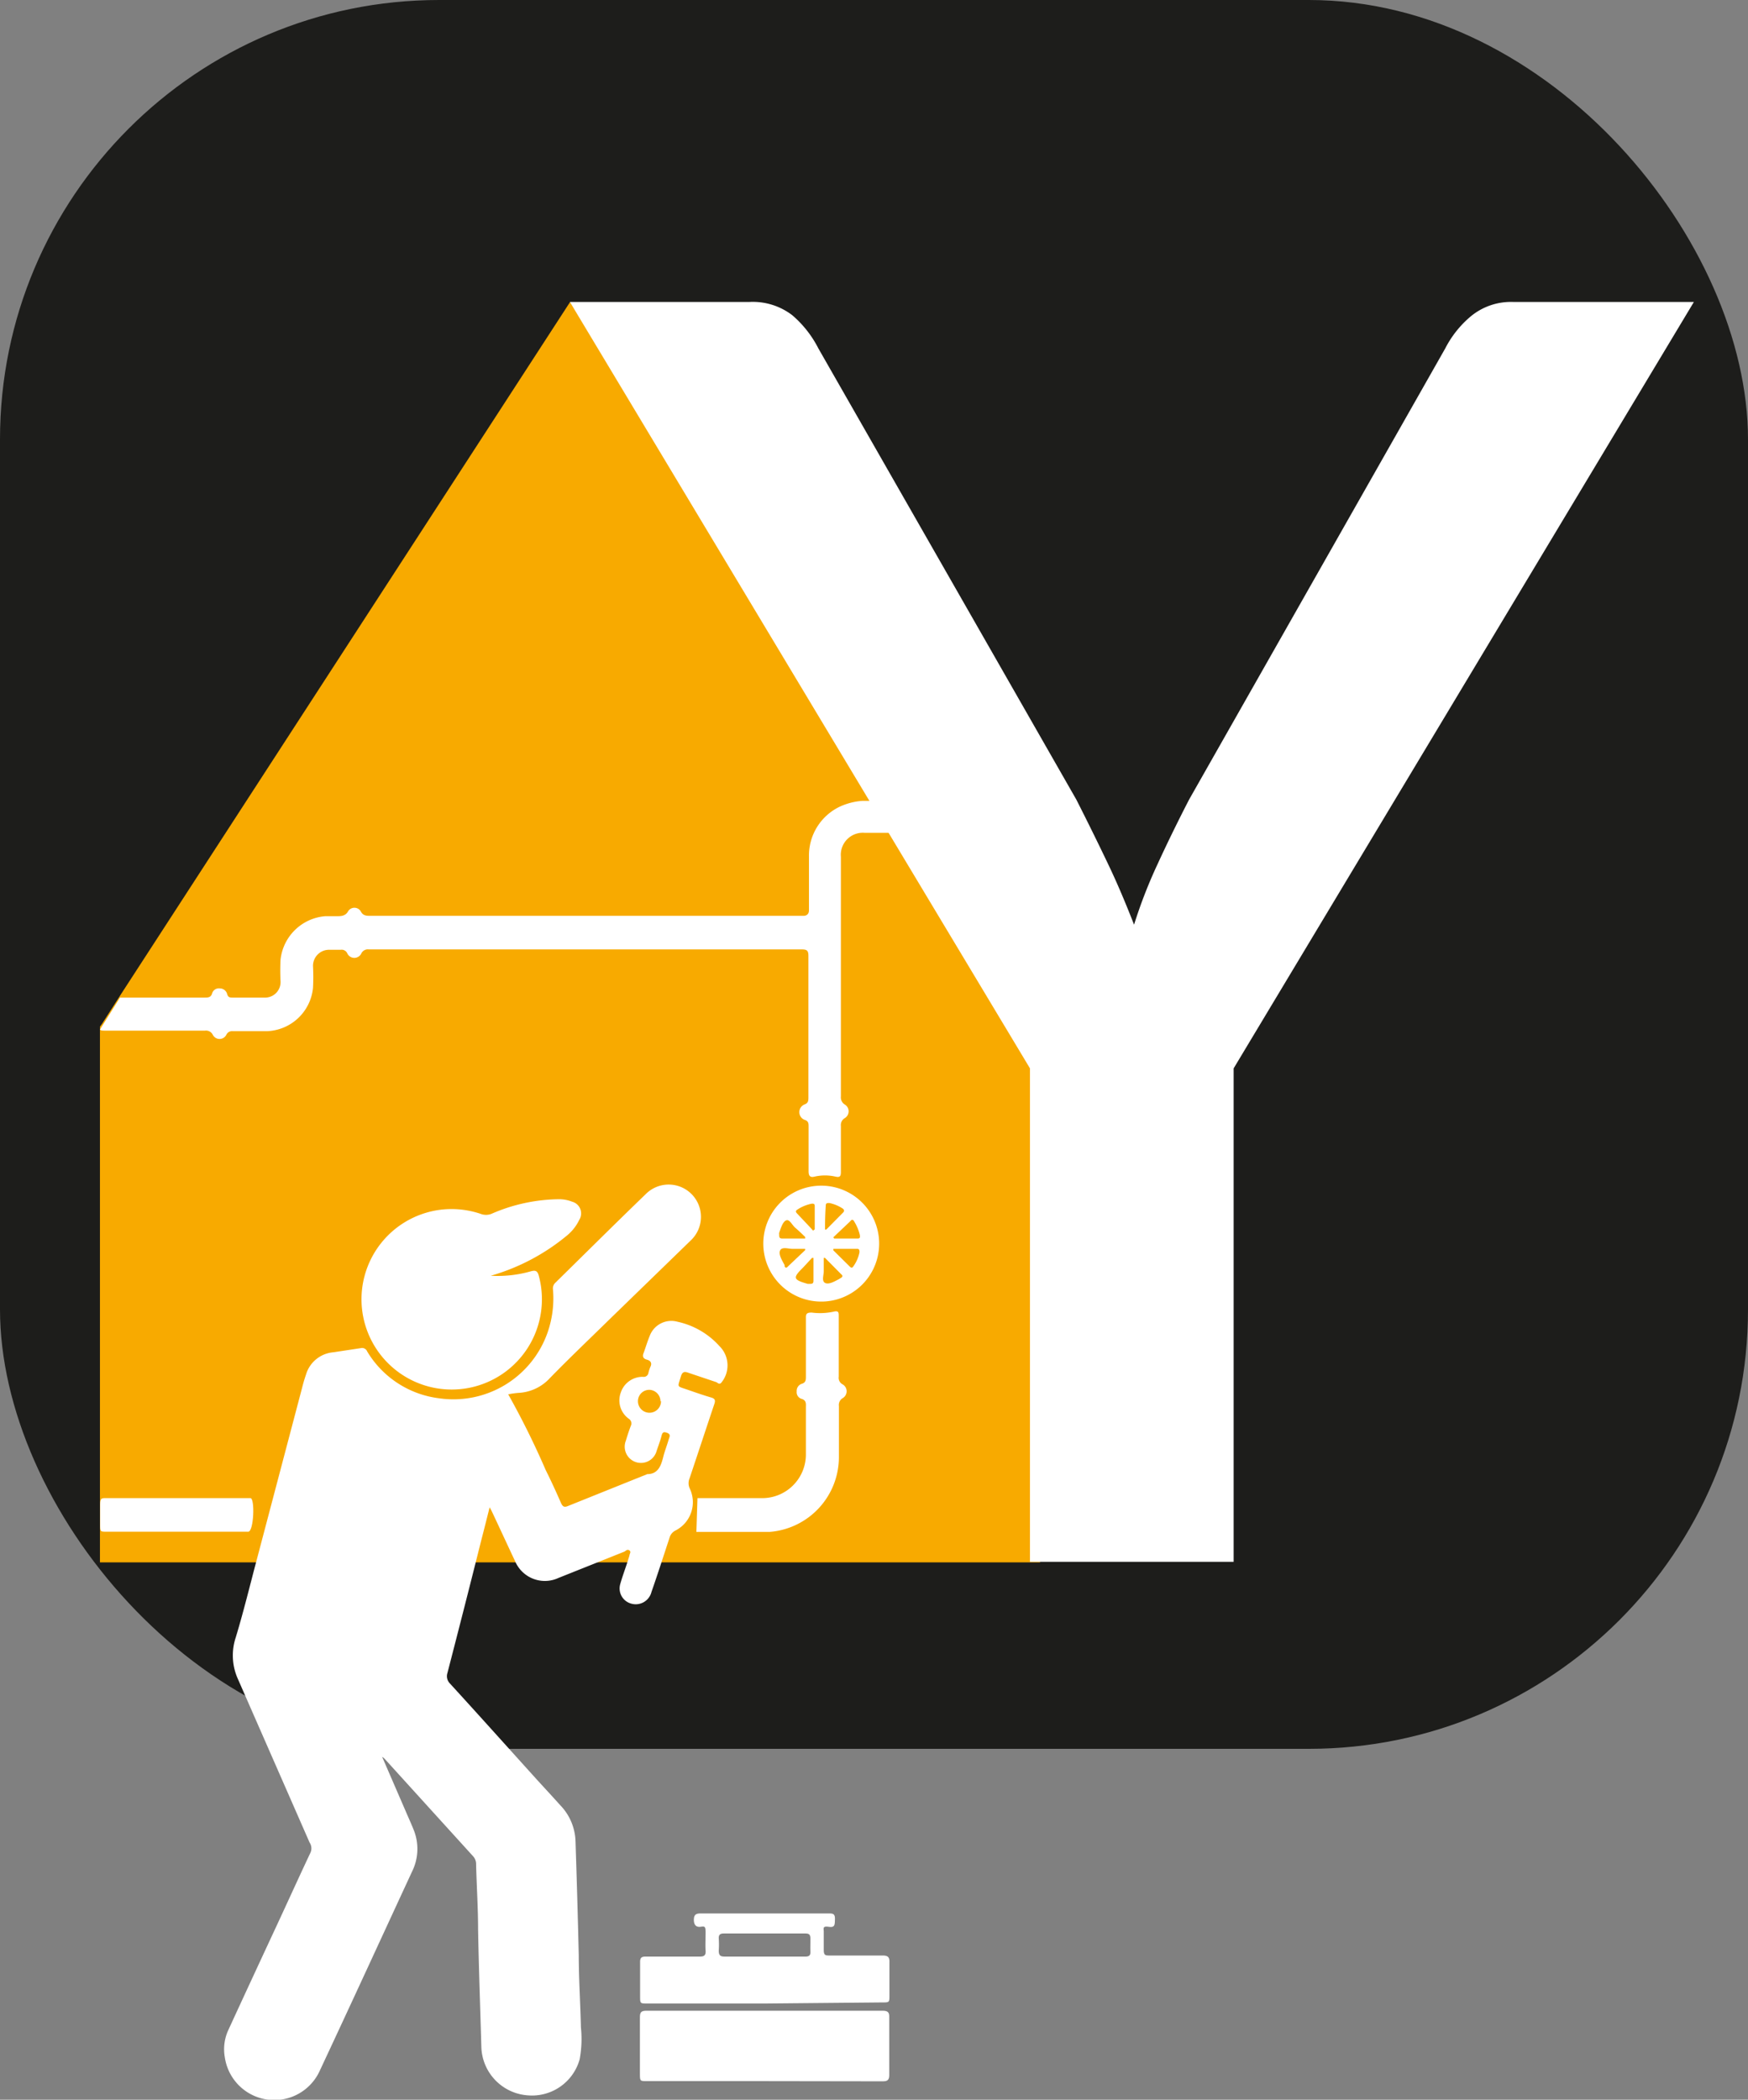 <svg xmlns="http://www.w3.org/2000/svg" viewBox="0 0 96.89 116.33"><rect x="0" y="0" width="96.89" height="116.33" fill="#808080" stroke="none"/><defs><style>.cls-1{fill:#1d1d1b;}.cls-2{fill:#f8aa00;}.cls-3{fill:#fff;}</style></defs><g id="Layer_2" data-name="Layer 2"><g id="Layer_1-2" data-name="Layer 1"><rect class="cls-1" width="96.89" height="96.89" rx="24.34"/><polygon class="cls-2" points="57.65 56.88 57.65 86.56 5.54 86.56 5.54 56.88 5.65 56.73 6.72 55.06 31.6 16.73 49.72 44.67 50.09 45.24 57.65 56.88"/><path class="cls-3" d="M68.38,59.19V86.53H57.09V59.19L31.59,16.73h9.94a3.6,3.6,0,0,1,2.38.73,6,6,0,0,1,1.45,1.84l14.3,25c.64,1.26,1.23,2.46,1.77,3.59s1,2.24,1.43,3.34a26.91,26.91,0,0,1,1.31-3.37c.51-1.11,1.09-2.3,1.74-3.56l14.2-25a5.71,5.71,0,0,1,1.41-1.77,3.49,3.49,0,0,1,2.37-.8h10Z"/><g id="lxO9bV.tif"><path class="cls-3" d="M51.37,45.91c0,.25-.16.23-.32.23H47.92a1.22,1.22,0,0,0-1.31,1.33V60.75a.46.46,0,0,0,.21.44.44.44,0,0,1,0,.76.44.44,0,0,0-.21.43c0,.86,0,1.71,0,2.56,0,.23-.06.3-.29.25a2.61,2.61,0,0,0-1.18,0c-.25.06-.32-.06-.32-.3,0-.82,0-1.64,0-2.46,0-.19,0-.32-.23-.39a.46.46,0,0,1,0-.85c.21-.07.22-.21.22-.39,0-2.61,0-5.22,0-7.84,0-.3-.09-.36-.37-.36h-24a.4.4,0,0,0-.41.22.43.43,0,0,1-.78,0,.34.34,0,0,0-.36-.2h-.64a.89.89,0,0,0-.9.91,11.63,11.63,0,0,1,0,1.19,2.66,2.66,0,0,1-2.56,2.41H12.91a.35.35,0,0,0-.36.19.42.42,0,0,1-.76,0,.42.42,0,0,0-.43-.22H5.91c-.22,0-.32,0-.37-.06l1.11-1.77c1.55,0,3.11,0,4.67,0,.22,0,.38,0,.45-.27a.39.39,0,0,1,.41-.24.42.42,0,0,1,.41.31c.05.18.14.2.29.2h1.77a.86.86,0,0,0,.9-.91,11.67,11.67,0,0,1,0-1.19,2.71,2.71,0,0,1,2.48-2.41c.21,0,.42,0,.64,0s.48,0,.63-.28a.41.41,0,0,1,.69,0c.13.26.32.26.55.26H44.12c.15,0,.3,0,.43,0s.29-.08.29-.3c0-1,0-2,0-3a3,3,0,0,1,1.69-2.74,3.56,3.56,0,0,1,1.28-.33h3.55v.6C51.36,45.23,51.36,45.57,51.37,45.91Z"/><path class="cls-3" d="M28.17,77.25a45.5,45.5,0,0,1,2.08,4.2c.3.6.58,1.21.85,1.83.1.21.19.24.4.15l4.38-1.76,0,0c.59,0,.76-.46.88-.94.08-.33.21-.64.31-1,.05-.14.12-.27-.1-.35s-.26,0-.31.2-.17.53-.26.79a.9.9,0,1,1-1.71-.55q.12-.41.27-.81a.31.31,0,0,0-.11-.41,1.25,1.25,0,0,1-.44-1.45,1.27,1.27,0,0,1,1.23-.87.26.26,0,0,0,.3-.21,1.93,1.93,0,0,1,.11-.34c.11-.22,0-.35-.19-.4s-.27-.16-.19-.36.21-.64.34-.95a1.28,1.28,0,0,1,1.55-.79,4.36,4.36,0,0,1,2.32,1.35,1.5,1.5,0,0,1,.12,2c-.09.13-.18.08-.28,0l-1.55-.52c-.24-.09-.35-.06-.43.2-.18.62-.25.52.36.73.43.15.86.3,1.3.43.23.06.27.16.19.38-.46,1.37-.91,2.74-1.37,4.11a.69.69,0,0,0,0,.53,1.76,1.76,0,0,1-.79,2.36.64.64,0,0,0-.32.4c-.33,1-.65,2-1,3a.9.9,0,0,1-1.14.64.87.87,0,0,1-.59-1.08c.15-.53.34-1,.51-1.58,0-.09.11-.2,0-.28s-.18,0-.27.06l-3.66,1.46a1.79,1.79,0,0,1-2.41-.93c-.44-.93-.87-1.87-1.31-2.8l-.1-.18c-.16.63-.3,1.2-.45,1.77q-.93,3.71-1.89,7.41a.57.57,0,0,0,.13.57c1.63,1.78,3.24,3.58,4.86,5.37.42.46.85.92,1.26,1.38A3,3,0,0,1,31.9,102c.07,2.11.13,4.21.18,6.32,0,1.33.09,2.67.12,4a6.19,6.19,0,0,1-.07,1.77,2.74,2.74,0,0,1-2.85,2,2.77,2.77,0,0,1-2.6-2.71c-.06-2.15-.14-4.31-.18-6.46,0-1.21-.08-2.42-.11-3.62a.64.64,0,0,0-.15-.44l-4.95-5.45-.11-.08,1.3,3c.14.33.29.65.43,1a2.82,2.82,0,0,1-.07,2.36c-1.7,3.67-3.39,7.35-5.1,11a2.77,2.77,0,0,1-5.28-.72,2.53,2.53,0,0,1,.2-1.51c.92-2,1.85-4,2.78-6,.59-1.27,1.17-2.55,1.77-3.82a.58.58,0,0,0-.05-.56q-2-4.56-4-9.12a3.17,3.17,0,0,1-.09-2.25c.43-1.42.78-2.86,1.16-4.29l2.52-9.55c.06-.24.13-.48.21-.71a1.73,1.73,0,0,1,1.52-1.24L20,74.69a.3.3,0,0,1,.35.18,5.42,5.42,0,0,0,4,2.6,5.53,5.53,0,0,0,6-3.64,5.76,5.76,0,0,0,.3-2.4.43.43,0,0,1,.13-.36c1.66-1.63,3.31-3.27,5-4.9a1.79,1.79,0,1,1,2.49,2.57L33.8,73.08c-1.11,1.09-2.24,2.16-3.32,3.27a2.53,2.53,0,0,1-1.75.82A4.72,4.72,0,0,0,28.17,77.25Zm8.44.39A.64.64,0,0,0,36,77a.63.63,0,0,0-.64.63.64.64,0,0,0,1.28,0Z"/><path class="cls-3" d="M27.2,70.68a6.74,6.74,0,0,0,2.24-.25c.27-.07.36,0,.43.27A5,5,0,1,1,24.64,67a5.06,5.06,0,0,1,2,.25.83.83,0,0,0,.6,0A9.56,9.56,0,0,1,31,66.44a2,2,0,0,1,.72.14.67.67,0,0,1,.39,1,2.54,2.54,0,0,1-.67.86,11.64,11.64,0,0,1-4.1,2.2Z"/><path class="cls-3" d="M42.37,115.3c-2.17,0-4.34,0-6.5,0-.39,0-.4,0-.4-.39,0-1,0-2.1,0-3.15,0-.26.06-.36.35-.36H48.93c.28,0,.37.09.36.36,0,1.06,0,2.13,0,3.2,0,.28-.1.35-.36.35Z"/><path class="cls-3" d="M42.39,111H35.88c-.4,0-.4,0-.4-.41,0-.63,0-1.26,0-1.9,0-.22.08-.29.3-.29h3c.26,0,.35-.07.33-.34s0-.65,0-1-.05-.34-.29-.31-.36-.12-.36-.38.09-.36.36-.36h7.1c.23,0,.37,0,.36.32s0,.47-.35.42-.27.09-.27.28c0,.35,0,.7,0,1s.09.31.32.31c1,0,2,0,2.94,0,.31,0,.39.1.38.39,0,.6,0,1.21,0,1.81,0,.4,0,.4-.4.4Zm0-2.6h2.25c.2,0,.29-.06.28-.27s0-.48,0-.71-.06-.3-.28-.3H40.12c-.19,0-.29.06-.28.27a5.14,5.14,0,0,1,0,.68c0,.24.07.33.32.33Z"/><path class="cls-3" d="M45.44,65.69a3.21,3.21,0,0,1,.16,6.42,3.21,3.21,0,1,1-.16-6.42Zm-.37,2.49.09-.07V66.87c0-.13,0-.2-.18-.18a2.21,2.21,0,0,0-.79.33c-.11.07-.08.14,0,.22C44.48,67.55,44.78,67.86,45.07,68.18Zm.66-.06.07,0,.93-.94c.09-.09.05-.16,0-.21a2.13,2.13,0,0,0-.76-.32c-.13,0-.2,0-.2.16C45.74,67.27,45.73,67.69,45.73,68.12Zm.46.43.05.07c.41,0,.82,0,1.23,0,.16,0,.22,0,.19-.2a2.56,2.56,0,0,0-.32-.76c-.05-.09-.12-.12-.21,0Zm0,.64,0,.08.9.89c.08.08.14.11.21,0a2,2,0,0,0,.34-.78c0-.09,0-.19-.12-.19Zm-1.56-.57,0-.09c-.18-.17-.35-.34-.54-.5s-.32-.49-.51-.42-.3.43-.39.69a.29.29,0,0,0,0,.09c0,.14,0,.23.18.23Zm0,.64,0-.07c-.23,0-.47,0-.7,0s-.59-.13-.69.09.11.55.25.81l0,.07c.05.1.11.09.19,0Zm.46.43-.08,0-.5.54c-.58.57-.55.67.26.9l.09,0c.14,0,.23,0,.23-.17Zm.64,0-.07,0c0,.24,0,.49,0,.73s-.13.56.08.66.52-.09.76-.21a1.48,1.48,0,0,1,.13-.08c.08-.06.09-.12,0-.19Z"/><path class="cls-3" d="M9.81,84.86H5.91c-.36,0-.36,0-.36-.41s0-.73,0-1.09.08-.36.31-.36C7,83,8.09,83,9.21,83c1.28,0,3.38,0,4.67,0,.26,0,.19,1.86-.12,1.86Z"/><path class="cls-3" d="M38.66,83l-.06,1.87,4.07,0a4.16,4.16,0,0,0,3.83-4.14c0-1,0-1.89,0-2.83a.44.44,0,0,1,.21-.44.44.44,0,0,0,0-.76.41.41,0,0,1-.22-.43c0-1.12,0-2.24,0-3.36,0-.17,0-.3-.24-.25a3.57,3.57,0,0,1-1.26.06c-.26,0-.33.06-.32.3,0,1.08,0,2.16,0,3.24,0,.19,0,.34-.24.41a.41.41,0,0,0-.27.42.38.38,0,0,0,.27.41c.23.07.25.22.24.41v2.67A2.42,2.42,0,0,1,42.19,83Z"/></g></g></g></svg>
